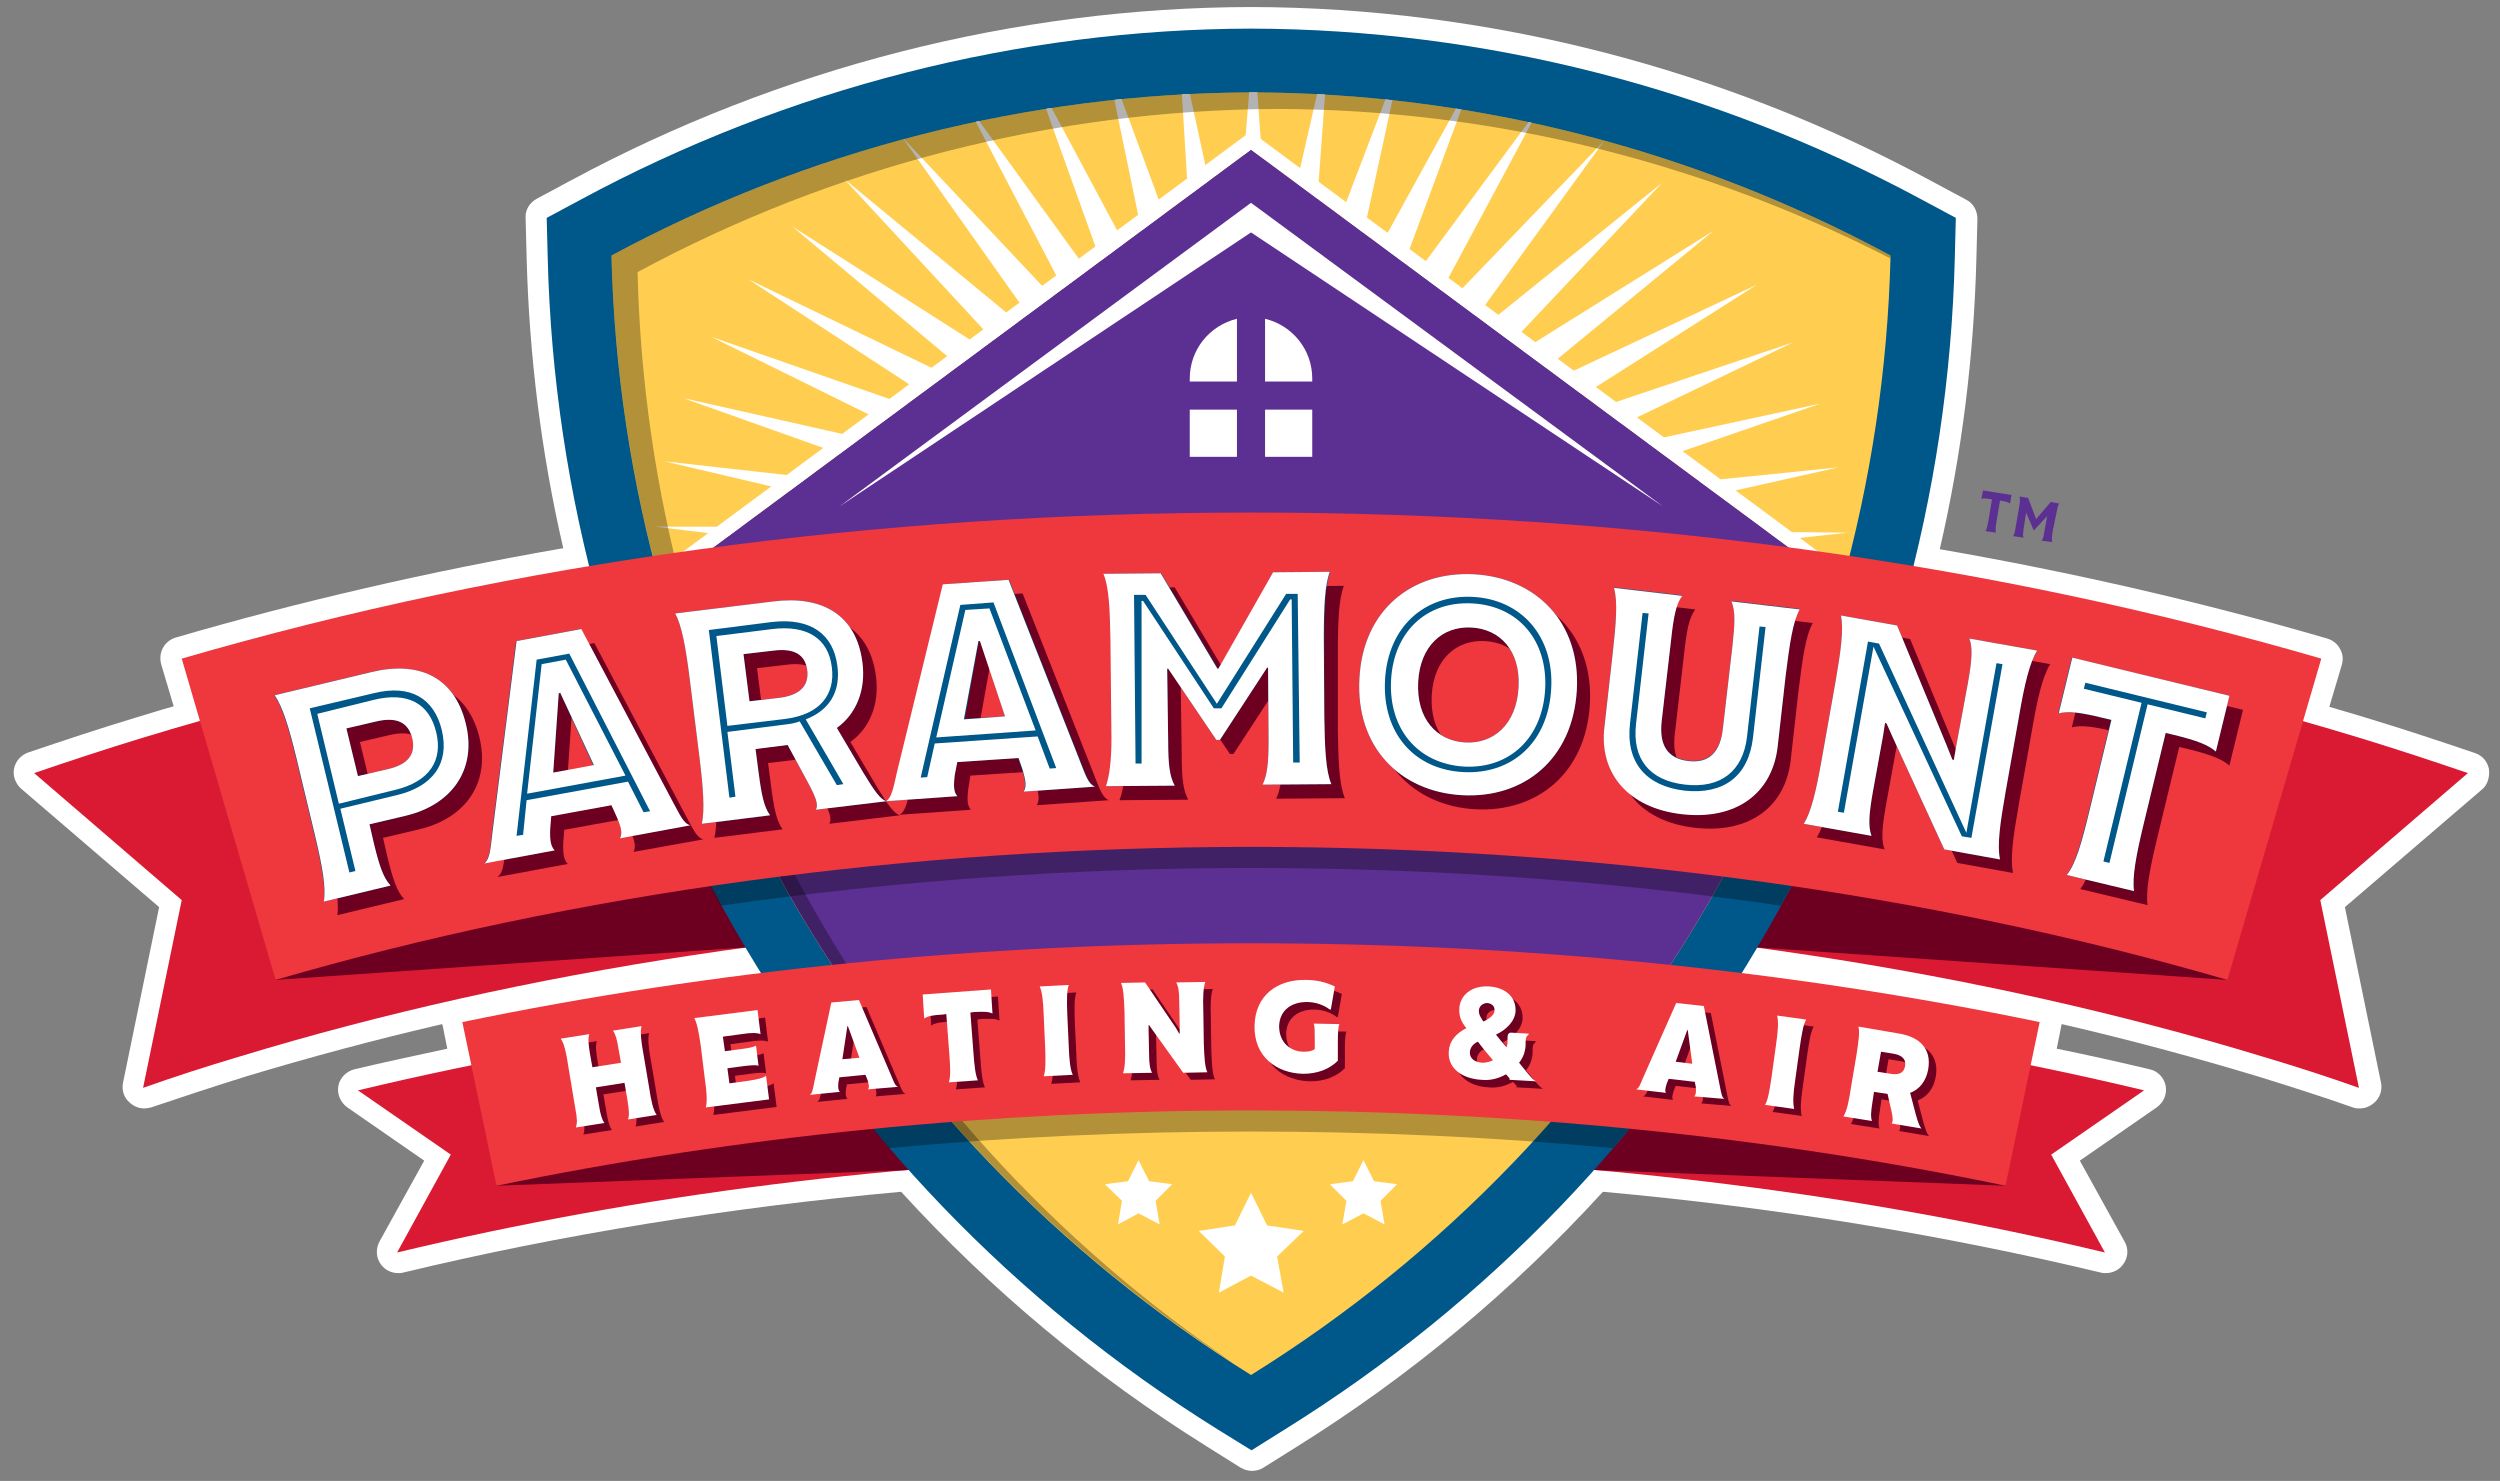 <?xml version="1.0" encoding="utf-8"?>
<!-- Generator: Adobe Illustrator 26.5.3, SVG Export Plug-In . SVG Version: 6.00 Build 0)  -->
<svg version="1.1" id="Layer_1" xmlns="http://www.w3.org/2000/svg" xmlns:xlink="http://www.w3.org/1999/xlink" x="0px" y="0px"
	 viewBox="0 0 498 295" style="enable-background:new 0 0 498 295;" xml:space="preserve">
<rect x="0" y="0" width="498" height="295" fill="#808080" stroke="none"/>
<style type="text/css">
	.st0{fill:#FFFFFF;}
	.st1{fill:#DA1A32;}
	.st2{fill:#6D0020;}
	.st3{fill:#005789;}
	.st4{clip-path:url(#SVGID_00000102534218302165479870000014688791000298771126_);fill:#FFCE51;}
	.st5{clip-path:url(#SVGID_00000168102959621145366340000005050669637198547088_);fill:#FFFFFF;}
	.st6{clip-path:url(#SVGID_00000031176703324992847670000004573243184941537981_);}
	.st7{fill:#5C2F92;}
	.st8{clip-path:url(#SVGID_00000011717616615544948160000005381849986614901682_);}
	.st9{clip-path:url(#SVGID_00000070806654964946593190000014439523385618224825_);}
	.st10{opacity:0.3;clip-path:url(#SVGID_00000138534390712044029850000009903720374120290464_);enable-background:new    ;}
	.st11{opacity:0.3;enable-background:new    ;}
	.st12{fill:#EF373E;}
</style>
<g>
	<path class="st0" d="M495.8,153.2c-0.3-1.5-1.3-2.7-2.8-3.2c-7.1-2.4-14.3-4.8-21.6-7c-2.4-0.7-4.9-1.5-7.4-2.2l2.5-8.4
		c0.3-1.1,0.2-2.2-0.4-3.2c-0.5-1-1.5-1.7-2.5-2c-24.7-7.2-50.7-13.2-77.2-17.8c4.4-19,6.8-38.4,7.3-58l0.2-7.8
		c0-1.6-0.8-3.1-2.2-3.8l-6.9-3.7C343.1,13.5,296.2,1.5,249.2,1.4c0,0,0,0,0,0c-47,0.1-93.8,12.1-135.4,34.5l-6.9,3.7
		c-1.4,0.8-2.3,2.2-2.2,3.8l0.2,7.8c0.5,19.5,2.9,39,7.3,58c-26.5,4.6-52.5,10.6-77.2,17.8c-2.3,0.7-3.5,3-2.9,5.3l2.5,8.4
		c-2.6,0.7-5,1.5-7.4,2.2c-7.3,2.2-14.5,4.6-21.6,7c-1.4,0.5-2.5,1.7-2.8,3.2c-0.3,1.5,0.3,3,1.4,4l27.5,23.6l-7.2,35
		c-0.3,1.5,0.2,3,1.4,4c0.8,0.7,1.8,1.1,2.8,1.1c0.5,0,0.9-0.1,1.4-0.2c6.2-2.1,12.6-4.2,19-6.2c12.6-3.8,25.6-7.3,39-10.4
		c0,0.1,0,0.2,0.1,0.4l0.9,4.5c-6.5,1.4-12.6,2.7-18.5,4.1c-1.6,0.4-2.9,1.7-3.2,3.3c-0.3,1.6,0.4,3.3,1.8,4.3l15.3,10.6l-8.9,16.1
		c-0.8,1.5-0.7,3.3,0.3,4.6c0.8,1.1,2.1,1.7,3.4,1.7c0.3,0,0.7,0,1-0.1c31.6-7.6,65-13,99.2-16.1c17.9,19.6,38.4,36.7,61,50.8
		l6.7,4.2c0.7,0.4,1.5,0.6,2.2,0.6s1.6-0.2,2.2-0.6l6.7-4.2c22.6-14.1,43.1-31.2,61-50.8c34.2,3.1,67.5,8.5,99.2,16.1
		c0.3,0.1,0.7,0.1,1,0.1c1.3,0,2.6-0.6,3.4-1.7c1-1.3,1.2-3.1,0.3-4.6l-8.9-16.1l15.3-10.6c1.4-1,2.1-2.6,1.8-4.3
		c-0.3-1.6-1.6-3-3.2-3.3c-5.9-1.4-12.1-2.8-18.5-4.1l0.9-4.5c0-0.1,0-0.2,0.1-0.4c13.4,3.1,26.4,6.6,39,10.4c6.4,2,12.8,4,19,6.2
		c0.5,0.2,0.9,0.2,1.4,0.2c1,0,2-0.4,2.8-1.1c1.2-1,1.7-2.6,1.4-4l-7.2-35l27.5-23.6C495.5,156.3,496,154.7,495.8,153.2z"/>
	<g>
		<path class="st1" d="M419.3,249.5L408.6,230l18.5-12.8c-50.6-12.1-104.6-18.9-160.4-20.1l-0.7,33.1
			C319.4,231.4,371,237.9,419.3,249.5z"/>
		<polygon class="st2" points="399.5,236.2 305.3,232.6 305.3,218 400.2,227.1 		"/>
	</g>
	<g>
		<path class="st1" d="M470.1,147c7.2,2.2,14.5,4.6,21.5,7l-29.4,25.3l7.7,37.4c-6.2-2.2-12.7-4.3-19.1-6.2
			c-56.8-17.3-121.3-27.1-187.3-28.4v-66.3C336,117.1,407.2,127.8,470.1,147z"/>
		<polygon class="st2" points="310.7,186 443.7,195.2 427.2,171.3 311.5,161.5 		"/>
	</g>
	<g>
		<path class="st1" d="M79.1,249.5L89.8,230l-18.5-12.8c50.6-12.1,104.6-18.9,160.4-20.1l0.7,33.1C179,231.4,127.4,237.9,79.1,249.5
			z"/>
		<polygon class="st2" points="98.9,236.2 193.1,232.6 193.1,218 98.2,227.1 		"/>
	</g>
	<g>
		<path class="st1" d="M28.3,147c-7.2,2.2-14.5,4.6-21.5,7l29.4,25.3l-7.7,37.4c6.2-2.2,12.7-4.3,19.1-6.2
			c56.8-17.3,121.3-27.1,187.3-28.4v-66.3C162.4,117.1,91.2,127.8,28.3,147z"/>
		<polygon class="st2" points="187.7,186 54.8,195.2 71.3,171.3 186.9,161.5 		"/>
	</g>
	<path class="st3" d="M242.5,284.7c-81.2-50.6-131.1-137.9-133.4-233.5l-0.2-7.8l6.9-3.7c41-22.1,87.1-33.9,133.4-34
		c46.4,0.1,92.5,11.9,133.5,34l6.9,3.7l-0.2,7.8c-2.3,95.7-52.2,183-133.4,233.5l-6.7,4.2L242.5,284.7z"/>
	<g>
		<g>
			<defs>
				<path id="SVGID_1_" d="M376.6,50.9c-2.2,91.1-50,174.9-127.4,223C171.9,225.7,124,142,121.8,50.9
					c39.1-21.1,82.9-32.3,127.4-32.5C293.7,18.5,337.5,29.8,376.6,50.9z"/>
			</defs>
			<clipPath id="SVGID_00000108281159252116165140000007676830848636604311_">
				<use xlink:href="#SVGID_1_"  style="overflow:visible;"/>
			</clipPath>
			<path style="clip-path:url(#SVGID_00000108281159252116165140000007676830848636604311_);fill:#FFCE51;" d="M376.6,50.9
				c-2.2,91.1-50,174.9-127.4,223C171.9,225.7,124,142,121.8,50.9c39.1-21.1,82.9-32.3,127.4-32.5C293.7,18.5,337.5,29.8,376.6,50.9
				z"/>
		</g>
		<g>
			<defs>
				<path id="SVGID_00000104668873990045516490000009117534978473613736_" d="M376.6,50.9c-2.2,91.1-50,174.9-127.4,223
					C171.9,225.7,124,142,121.8,50.9c39.1-21.1,82.9-32.3,127.4-32.5C293.7,18.5,337.5,29.8,376.6,50.9z"/>
			</defs>
			<clipPath id="SVGID_00000173128686554748874290000015577430890592519818_">
				<use xlink:href="#SVGID_00000104668873990045516490000009117534978473613736_"  style="overflow:visible;"/>
			</clipPath>
			<polygon style="clip-path:url(#SVGID_00000173128686554748874290000015577430890592519818_);fill:#FFFFFF;" points="249.7,7.7 
				245.6,58.1 234.8,8.5 237.9,58.9 220.1,10.8 230.4,60.6 205.9,14.8 223.2,63 192.3,20.3 216.4,66.3 179.7,27.3 210.1,70.2 
				168.1,35.6 204.4,74.8 157.8,45.1 199.5,80 149,55.6 195.3,85.8 141.7,67.1 192,91.9 136.1,79.3 189.5,98.3 132.4,91.9 
				188.1,105 130.4,104.9 187.5,111.8 130.4,118 188,118.5 132.2,131 189.4,125.2 135.8,143.8 191.8,131.7 141.3,156 195,137.8 
				148.4,167.5 199.2,143.6 157.2,178.1 204.1,148.9 167.3,187.7 209.7,153.5 178.8,196.1 215.9,157.5 191.4,203.2 222.7,160.9 
				204.9,208.9 229.9,163.4 219.1,213 237.4,165.1 233.8,215.5 245.1,166.1 248.7,216.4 252.8,166 263.6,215.7 260.5,165.2 
				278.3,213.3 268,163.6 292.5,209.3 275.2,161.1 306.1,203.8 282,157.9 318.7,196.9 288.3,153.9 330.3,188.5 294,149.3 
				340.6,179.1 298.9,144.1 349.4,168.5 303.1,138.4 356.7,157 306.4,132.3 362.3,144.9 308.9,125.8 366,132.2 310.4,119.2 
				368,119.2 310.9,112.4 368.1,106.1 310.4,105.6 366.2,93.1 309,98.9 362.6,80.4 306.6,92.5 357.2,68.2 303.4,86.3 350,56.7 
				299.3,80.5 341.3,46 294.4,75.3 331.1,36.4 288.7,70.6 319.6,28 282.5,66.6 307,20.9 275.7,63.3 293.5,15.3 268.5,60.8 
				279.3,11.1 261,59 264.7,8.6 253.3,58.2 			"/>
		</g>
		<g>
			<defs>
				<path id="SVGID_00000175305622014011176130000016648262248220062133_" d="M376.6,50.9c-2.2,91.1-50,174.9-127.4,223
					C171.9,225.7,124,142,121.8,50.9c39.1-21.1,82.9-32.3,127.4-32.5C293.7,18.5,337.5,29.8,376.6,50.9z"/>
			</defs>
			<clipPath id="SVGID_00000047749807513480419280000002058569818462735514_">
				<use xlink:href="#SVGID_00000175305622014011176130000016648262248220062133_"  style="overflow:visible;"/>
			</clipPath>
			<g style="clip-path:url(#SVGID_00000047749807513480419280000002058569818462735514_);">
				<polygon class="st7" points="85.9,208.9 85.9,150.6 249.2,29.8 412.5,150.6 412.5,208.9 				"/>
				<path class="st0" d="M249.2,29.8l163.3,120.8v58.3H85.9v-58.3L249.2,29.8 M249.2,26.2l-1.7,1.2L84.2,148.3l-1.1,0.9v1.4v58.3
					v2.8h2.8h326.6h2.8v-2.8v-58.3v-1.4l-1.2-0.9L250.9,27.5L249.2,26.2L249.2,26.2z"/>
			</g>
		</g>
		<g>
			<defs>
				<path id="SVGID_00000140005847061635434320000012262294426767992716_" d="M376.6,50.9c-2.2,91.1-50,174.9-127.4,223
					C171.9,225.7,124,142,121.8,50.9c39.1-21.1,82.9-32.3,127.4-32.5C293.7,18.5,337.5,29.8,376.6,50.9z"/>
			</defs>
			<clipPath id="SVGID_00000116201646831925331120000015618864812458700219_">
				<use xlink:href="#SVGID_00000140005847061635434320000012262294426767992716_"  style="overflow:visible;"/>
			</clipPath>
			<g style="clip-path:url(#SVGID_00000116201646831925331120000015618864812458700219_);">
				<polygon class="st0" points="331.3,100.9 249.2,40.4 167.2,100.9 249.2,46.3 				"/>
			</g>
		</g>
		<g>
			<defs>
				<path id="SVGID_00000169530874896429161920000018198627515396149423_" d="M376.6,50.9c-2.2,91.1-50,174.9-127.4,223
					C171.9,225.7,124,142,121.8,50.9c39.1-21.1,82.9-32.3,127.4-32.5C293.7,18.5,337.5,29.8,376.6,50.9z"/>
			</defs>
			<clipPath id="SVGID_00000091009354882653740940000011772859353151766967_">
				<use xlink:href="#SVGID_00000169530874896429161920000018198627515396149423_"  style="overflow:visible;"/>
			</clipPath>
			<g style="clip-path:url(#SVGID_00000091009354882653740940000011772859353151766967_);">
				<polygon class="st0" points="249.2,254.1 242.8,257.5 244,250.3 238.8,245.2 246,244.1 249.2,237.6 252.4,244.1 259.7,245.2 
					254.4,250.3 255.7,257.5 				"/>
				<polygon class="st0" points="271.6,241.7 267.4,243.9 268.2,239.2 264.9,235.9 269.5,235.3 271.6,231.1 273.7,235.3 
					278.3,235.9 275,239.2 275.8,243.9 				"/>
				<polygon class="st0" points="226.8,241.7 231,243.9 230.2,239.2 233.5,235.9 228.9,235.3 226.8,231.1 224.7,235.3 220.1,235.9 
					223.5,239.2 222.7,243.9 				"/>
			</g>
		</g>
		<g>
			<defs>
				<path id="SVGID_00000147195794272745232120000015163199139245571989_" d="M376.6,50.9c-2.2,91.1-50,174.9-127.4,223
					C171.9,225.7,124,142,121.8,50.9c39.1-21.1,82.9-32.3,127.4-32.5C293.7,18.5,337.5,29.8,376.6,50.9z"/>
			</defs>
			<clipPath id="SVGID_00000127750945177211698080000007473610996958979998_">
				<use xlink:href="#SVGID_00000147195794272745232120000015163199139245571989_"  style="overflow:visible;"/>
			</clipPath>
			
				<path style="opacity:0.3;clip-path:url(#SVGID_00000127750945177211698080000007473610996958979998_);enable-background:new    ;" d="
				M127,54.2c39.1-21.1,82.9-32.3,127.4-32.5c42.6,0.1,84.4,10.4,122.2,29.8c0-0.2,0-0.5,0-0.7c-39.1-21.1-82.9-32.3-127.4-32.5
				c-44.5,0.1-88.3,11.4-127.4,32.5c2.2,89.9,48.8,172.6,124.3,221C173.6,223,129.1,142,127,54.2z"/>
		</g>
	</g>
	<g>
		<path class="st0" d="M261.4,76v-0.6c0-5.8-4-10.6-9.4-11.9V76H261.4z"/>
		<rect x="237" y="81.6" class="st0" width="9.4" height="9.4"/>
		<rect x="252" y="81.6" class="st0" width="9.4" height="9.4"/>
		<path class="st0" d="M246.4,63.5c-5.4,1.3-9.4,6.1-9.4,11.9V76h9.4V63.5z"/>
	</g>
	<path class="st11" d="M354.7,180.4c11-20,19.5-41.4,25.4-63.7c-42.1-7-85.9-10.5-130.9-10.5c-45,0-88.7,3.5-130.9,10.5
		c5.9,22.3,14.4,43.6,25.3,63.7c34.3-4.9,69.8-7.5,105.5-7.5C284.9,172.9,320.4,175.4,354.7,180.4z"/>
	<path class="st11" d="M321.3,228.7c8.4-9.8,16.1-20.2,23.1-31c-31.1-3.7-63-5.6-95.2-5.6c-32.3,0-64.1,1.9-95.2,5.6
		c7,10.8,14.7,21.2,23.1,31c23.7-2.2,47.8-3.3,72.1-3.3S297.6,226.5,321.3,228.7z"/>
	<path class="st12" d="M443.7,195.2c-59.4-17.3-126.6-26.5-194.4-26.5s-135.1,9.2-194.4,26.5l-18.7-64
		c66.3-19.3,138-29.1,213.1-29.1c75.1,0,146.8,9.8,213.1,29.1L443.7,195.2z"/>
	<path class="st12" d="M399.5,236.2c-48-10-98.6-15-150.3-15s-102.3,5.1-150.3,15l-6.8-32.6c50.2-10.4,103.1-15.7,157.1-15.7
		s106.9,5.3,157.1,15.7L399.5,236.2z"/>
	<g>
		<g>
			<path class="st2" d="M95.5,146.9c2.2,9-2.7,16.1-12,18.3l-7.2,1.7l0.9,3.9c1.1,4.5,1.9,6.8,3.3,8.3l-13.3,3.2
				c0.4-2.8-0.4-7.1-1.9-13.4l-3.6-15c-1.5-6.2-2.8-10.5-4.4-12.7l19.2-4.6C85.9,134.4,93.2,137.5,95.5,146.9z M84.8,149.7
				c-0.8-3.2-3.2-4.2-7.1-3.3l-6,1.4l2.3,9.5l6-1.4C83.8,155.1,85.6,153.1,84.8,149.7z"/>
			<path class="st2" d="M126.2,169.7c0.5-1,0.3-2.1-0.7-4.4l-1-2.2l-12.1,2.2l-0.2,2.6c-0.1,2.4,0.2,3.5,0.9,4.2l-14,2.6
				c1.1-0.8,1.3-2.5,1.6-6.1l4.8-38.1l12.9-2.4l18,34c1.7,3.1,2.3,4.7,3.7,5.1L126.2,169.7z M120.9,155.2l-6.6-14.4l-0.3,0.1
				l-1.1,15.8L120.9,155.2z"/>
			<path class="st2" d="M142,153.4l-1.9-15.3c-0.8-6.4-1.6-10.7-2.9-13.1l19.6-2.4c9.6-1.2,16.5,2.6,17.7,12.2
				c0.7,5.4-1.2,10.2-5.1,13l5.2,8.8c2.3,3.8,3.5,5.5,4.7,5.8l-14.1,1.7c0.6-1,0-2.5-1.6-5.5l-4-7.4L153,152l0.6,4.6
				c0.6,4.6,1.1,7,2.3,8.6l-13.6,1.7C143,164.1,142.7,159.7,142,153.4z M157.9,141.8c4-0.5,6-2.3,5.6-5.5c-0.4-3.2-2.7-4.4-6.7-3.9
				l-6,0.7l1.2,9.4L157.9,141.8z"/>
			<path class="st2" d="M206.5,160.4c0.6-0.9,0.5-2-0.2-4.4l-0.8-2.3l-12.2,0.8l-0.4,2.5c-0.3,2.4-0.2,3.5,0.5,4.3l-14.2,1
				c1.2-0.7,1.5-2.4,2.3-5.9l9.1-37.3l13.1-0.9l14.1,35.8c1.3,3.3,1.8,4.9,3.1,5.4L206.5,160.4z M202.8,145.5l-4.9-15.1l-0.3,0
				l-2.8,15.6L202.8,145.5z"/>
			<path class="st2" d="M266.5,145.6c0.1,6.4,0.3,10.8,1.4,13.4l-13.7,0.1c0.9-1.8,1.2-4.2,1.2-8.8l-0.1-14.5h-0.2l-9.4,14.4l-0.7,0
				l-9.6-14.2h-0.2l0.2,14.5c0,4.6,0.3,7,1.3,8.8l-13.7,0.1c0.8-2,1.2-5.1,1.2-9.5l-0.2-19.4c-0.1-6.4-0.3-10.8-1.4-13.4l11.4-0.1
				l11.3,19h0.2l10.9-19.2l11.3-0.1c-1,2.6-1.2,7-1.2,13.4L266.5,145.6z"/>
			<path class="st2" d="M273.4,137.9c0.7-13.6,10.5-21.4,22.9-20.7c12.3,0.7,21.2,9.6,20.4,23.1c-0.8,13.7-10.5,21.6-22.9,20.9
				C281.6,160.5,272.7,151.6,273.4,137.9z M305.2,139.6c0.4-7.3-3.7-11.6-9.4-11.9c-5.7-0.3-10.2,3.6-10.6,10.8
				c-0.4,7.4,3.7,11.8,9.4,12.1C300.2,150.9,304.8,147.1,305.2,139.6z"/>
			<path class="st2" d="M358.3,137.3l-1.6,14.2c-1.1,9.3-8.3,14.6-19,13.4c-10.7-1.2-16.5-8-15.5-17.4l1.6-14.2
				c0.7-6.3,1.1-10.7,0.3-13.5l13.6,1.6c-1.2,1.6-1.7,4-2.2,8.6l-1.9,16.4c-0.5,4.7,1.1,7.4,5.3,7.9c4.2,0.5,6.4-1.8,6.9-6.5
				l1.9-16.4c0.5-4.6,0.6-7-0.2-8.9l13.6,1.6C359.7,126.6,359.1,131,358.3,137.3z"/>
			<path class="st2" d="M365.5,153.9l2.7-15.2c1.1-6.3,1.7-10.7,1.1-13.4l11.2,2l9.8,23.7l1.2,3l0.3,0.1l0.5-2.9l2.3-12.4
				c0.8-4.5,1-7,0.3-8.9l13.5,2.4c-1.5,2.4-2.5,6.6-3.6,13l-2.7,15.2c-1.1,6.3-1.7,10.6-1.1,13.4l-11.1-2l-10.3-22.4l-1.2-2.7
				l-0.3-0.1l-0.4,2.6l-2,11c-0.8,4.5-1,7-0.3,8.9l-13.5-2.4C363.4,164.5,364.4,160.2,365.5,153.9z"/>
			<path class="st2" d="M446.8,141.4l-2.7,11.1c-1.5-1.3-3.8-2.2-8.3-3.3l-1.7-0.4l-4.4,18.2c-1.5,6.2-2.3,10.6-1.9,13.3l-13.4-3.2
				c1.7-2.3,2.9-6.5,4.4-12.7l4.4-18.2l-1.7-0.4c-4.5-1.1-6.9-1.4-8.8-0.9l2.7-11.1L446.8,141.4z"/>
		</g>
		<g>
			<path class="st3" d="M92.8,144.2c2.2,9-2.7,16.1-12,18.3l-7.2,1.7l0.9,3.9c1.1,4.5,1.9,6.8,3.3,8.3l-13.3,3.2
				c0.4-2.8-0.4-7.1-1.9-13.4l-3.6-15c-1.5-6.2-2.8-10.5-4.4-12.7l19.2-4.6C83.3,131.6,90.5,134.7,92.8,144.2z M82.1,147
				c-0.8-3.2-3.2-4.2-7.1-3.3l-6,1.4l2.3,9.5l6-1.4C81.2,152.3,82.9,150.3,82.1,147z"/>
			<path class="st3" d="M123.5,166.9c0.5-1,0.3-2.1-0.7-4.4l-1-2.2l-12.1,2.2l-0.2,2.6c-0.1,2.4,0.2,3.5,0.9,4.2l-14,2.6
				c1.1-0.8,1.3-2.5,1.6-6.1l4.8-38.1l12.9-2.4l18,34c1.7,3.1,2.3,4.7,3.7,5.1L123.5,166.9z M118.2,152.5l-6.6-14.4l-0.3,0.1
				l-1.1,15.8L118.2,152.5z"/>
			<path class="st3" d="M139.3,150.6l-1.9-15.3c-0.8-6.4-1.6-10.7-2.9-13.1l19.6-2.4c9.6-1.2,16.5,2.6,17.7,12.2
				c0.7,5.4-1.2,10.2-5.1,13l5.2,8.8c2.3,3.8,3.5,5.5,4.7,5.8l-14.1,1.7c0.6-1,0-2.5-1.6-5.5l-4-7.4l-6.4,0.8l0.6,4.6
				c0.6,4.6,1.1,7,2.3,8.6l-13.6,1.7C140.4,161.4,140.1,157,139.3,150.6z M155.2,139c4-0.5,6-2.3,5.6-5.5c-0.4-3.2-2.7-4.4-6.7-3.9
				l-6,0.7l1.2,9.4L155.2,139z"/>
			<path class="st3" d="M203.8,157.7c0.6-0.9,0.5-2-0.2-4.4l-0.8-2.3l-12.2,0.8l-0.4,2.5c-0.3,2.4-0.2,3.5,0.5,4.3l-14.2,1
				c1.2-0.7,1.5-2.4,2.3-5.9l9.1-37.3l13.1-0.9l14.1,35.8c1.3,3.3,1.8,4.9,3.1,5.4L203.8,157.7z M200.2,142.7l-4.9-15.1l-0.3,0
				l-2.8,15.6L200.2,142.7z"/>
			<path class="st3" d="M263.8,142.8c0.1,6.4,0.3,10.8,1.4,13.4l-13.7,0.1c0.9-1.8,1.2-4.2,1.2-8.8l-0.1-14.5h-0.2l-9.4,14.4l-0.7,0
				l-9.6-14.2h-0.2l0.2,14.5c0,4.6,0.3,7,1.3,8.8l-13.7,0.1c0.8-2,1.2-5.1,1.2-9.5l-0.2-19.4c-0.1-6.4-0.3-10.8-1.4-13.4l11.4-0.1
				l11.3,19h0.2l10.9-19.2l11.3-0.1c-1,2.6-1.2,7-1.2,13.4L263.8,142.8z"/>
			<path class="st3" d="M270.8,135.1c0.7-13.6,10.5-21.4,22.9-20.7c12.3,0.7,21.2,9.6,20.4,23.1c-0.8,13.7-10.5,21.6-22.9,20.9
				C278.9,157.7,270,148.8,270.8,135.1z M302.5,136.9c0.4-7.3-3.7-11.6-9.4-11.9c-5.7-0.3-10.2,3.6-10.6,10.8
				c-0.4,7.4,3.7,11.8,9.4,12.1C297.5,148.2,302.1,144.3,302.5,136.9z"/>
			<path class="st3" d="M355.7,134.5l-1.6,14.2c-1.1,9.3-8.3,14.6-19,13.4s-16.5-8-15.5-17.4l1.6-14.2c0.7-6.3,1.1-10.7,0.3-13.5
				l13.6,1.6c-1.2,1.6-1.7,4-2.2,8.6l-1.9,16.4c-0.5,4.7,1.1,7.4,5.3,7.9c4.2,0.5,6.4-1.8,6.9-6.5l1.9-16.4c0.5-4.6,0.6-7-0.2-8.9
				l13.6,1.6C357.1,123.8,356.4,128.2,355.7,134.5z"/>
			<path class="st3" d="M362.9,151.2l2.7-15.2c1.1-6.3,1.7-10.7,1.1-13.4l11.2,2l9.8,23.7l1.2,3l0.3,0.1l0.5-2.9l2.3-12.4
				c0.8-4.5,1-7,0.3-8.9l13.5,2.4c-1.5,2.4-2.5,6.6-3.6,13l-2.7,15.2c-1.1,6.3-1.7,10.6-1.1,13.4l-11.1-2L377,146.8l-1.2-2.7
				l-0.3-0.1l-0.4,2.6l-2,11c-0.8,4.5-1,7-0.3,8.9l-13.5-2.4C360.8,161.8,361.8,157.4,362.9,151.2z"/>
			<path class="st3" d="M444.1,138.6l-2.7,11.1c-1.5-1.3-3.8-2.2-8.3-3.3l-1.7-0.4l-4.4,18.2c-1.5,6.2-2.3,10.6-1.9,13.3l-13.4-3.2
				c1.7-2.3,2.9-6.5,4.4-12.7l4.4-18.2l-1.7-0.4c-4.5-1.1-6.9-1.4-8.8-0.9l2.7-11.1L444.1,138.6z"/>
		</g>
		<g>
			<path class="st0" d="M62.7,166.2l-3.6-15c-1.5-6.2-2.8-10.5-4.4-12.7l19.2-4.6c9.4-2.3,16.6,0.8,18.9,10.3
				c2.2,9-2.7,16.1-12,18.3l-7.2,1.7l0.9,3.9c1.1,4.5,1.9,6.8,3.3,8.3l-13.3,3.2C65,176.8,64.2,172.5,62.7,166.2z M67.8,161.1
				l11.2-2.7c7.2-1.7,10.6-6.3,9-13c-1.5-6.1-6-9.2-13.6-7.3l-12.7,3l7.9,32.7l1.2-0.3L67.8,161.1z M74.5,139.4
				c6.6-1.6,11,0.6,12.4,6.5c1.3,5.4-1.1,9.8-8.4,11.5l-11,2.7l-4.3-17.9L74.5,139.4z M82.1,147c-0.8-3.2-3.2-4.2-7.1-3.3l-6,1.4
				l2.3,9.5l6-1.4C81.2,152.3,82.9,150.3,82.1,147z"/>
			<path class="st0" d="M98.1,165.8l4.8-38.1l12.9-2.4l18,34c1.7,3.1,2.3,4.7,3.7,5.1l-14,2.6c0.5-1,0.3-2.1-0.7-4.4l-1-2.2l-12,2.2
				l-0.2,2.6c-0.1,2.4,0.2,3.5,0.9,4.2l-14,2.6C97.6,171,97.7,169.3,98.1,165.8z M104.9,159.4l20.2-3.7l3.1,6.1l1.3-0.2l-16.1-31.4
				l-6.5,1.2l-4,35.1l1.3-0.2L104.9,159.4z M112.7,131.4l11.9,23.1l-19.6,3.6l2.9-25.8L112.7,131.4z M111.6,138l-0.3,0.1l-1.1,15.8
				l8.1-1.5L111.6,138z"/>
			<path class="st0" d="M139.3,150.6l-1.9-15.3c-0.8-6.4-1.6-10.7-2.9-13.1l19.6-2.4c9.6-1.2,16.5,2.6,17.7,12.2
				c0.7,5.4-1.2,10.2-5.1,13l5.2,8.8c2.3,3.8,3.5,5.5,4.7,5.8l-14.1,1.7c0.6-1,0-2.5-1.6-5.5l-4-7.4l-6.4,0.8l0.6,4.6
				c0.6,4.6,1.1,7,2.3,8.6l-13.6,1.7C140.4,161.4,140.1,157,139.3,150.6z M144.9,145.8l11.7-1.5c1-0.1,1.9-0.3,2.7-0.6l7.4,12.7
				l1.3-0.2l-7.5-12.9c4.7-1.8,7-5.5,6.3-10.7c-0.8-6.1-5.1-9.6-13-8.7l-12.6,1.6l4.1,33.4l1.2-0.2L144.9,145.8z M153.9,125.3
				c6.8-0.8,11.1,1.8,11.8,7.6c0.7,5.4-2.3,9.4-9.2,10.3l-11.6,1.4l-2.2-17.9L153.9,125.3z M160.8,133.5c-0.4-3.2-2.7-4.4-6.7-3.9
				l-6,0.7l1.2,9.4l6-0.7C159.2,138.5,161.2,136.7,160.8,133.5z"/>
			<path class="st0" d="M178.7,153.7l9.1-37.3l13.1-0.9l14.1,35.8c1.3,3.3,1.8,4.9,3.1,5.4l-14.2,1c0.6-0.9,0.5-2-0.2-4.4l-0.8-2.3
				l-12.2,0.8l-0.5,2.5c-0.3,2.4-0.2,3.5,0.5,4.3l-14.2,1C177.6,158.9,177.9,157.2,178.7,153.7z M186.2,148.1l20.5-1.4l2.4,6.4
				l1.3-0.1l-12.5-33l-6.6,0.5l-7.9,34.4l1.3-0.1L186.2,148.1z M197.1,121.2l9.2,24.3l-19.8,1.4l5.8-25.4L197.1,121.2z M195.2,127.7
				l-0.3,0l-2.9,15.6l8.2-0.6L195.2,127.7z"/>
			<path class="st0" d="M221.4,147.1l-0.2-19.4c-0.1-6.4-0.3-10.8-1.4-13.4l11.4-0.1l11.3,19h0.2l10.9-19.2l11.3-0.1
				c-1,2.6-1.2,7-1.2,13.4l0.1,15.5c0.1,6.4,0.3,10.8,1.4,13.4l-13.7,0.1c0.9-1.8,1.2-4.2,1.2-8.8l-0.1-14.5h-0.2l-9.4,14.4l-0.7,0
				l-9.6-14.2h-0.2l0.2,14.5c0,4.6,0.3,7,1.3,8.8l-13.7,0.1C221,154.6,221.4,151.5,221.4,147.1z M227.4,119.7h0.3l14.1,21.4l1.5,0
				l13.7-21.7h0.3l0.3,32.5l1.3,0l-0.4-33.6l-2.3,0l-13.8,21.9l-14.2-21.7l-2.3,0l0.3,33.6l1.2,0L227.4,119.7z"/>
			<path class="st0" d="M270.8,135.1c0.7-13.6,10.5-21.4,22.9-20.7c12.3,0.7,21.2,9.6,20.4,23.1c-0.8,13.7-10.5,21.6-22.9,20.9
				C278.9,157.7,270,148.8,270.8,135.1z M309,137.2c0.6-10.5-6-17.8-15.6-18.3c-9.7-0.5-16.9,6-17.5,16.5
				c-0.6,10.6,5.8,17.9,15.6,18.4C301.2,154.3,308.4,147.9,309,137.2z M277.1,135.5c0.5-9.6,7-15.8,16.2-15.3
				c9.2,0.5,15,7.4,14.5,17c-0.5,9.7-7,16-16.2,15.5C282.3,152.1,276.6,145.1,277.1,135.5z M302.5,136.9c0.4-7.3-3.7-11.6-9.4-11.9
				c-5.7-0.3-10.2,3.6-10.6,10.8c-0.4,7.4,3.7,11.8,9.4,12.1C297.5,148.2,302.1,144.3,302.5,136.9z"/>
			<path class="st0" d="M319.6,144.8l1.6-14.2c0.7-6.3,1.1-10.7,0.3-13.5l13.6,1.6c-1.2,1.6-1.7,4-2.2,8.6l-1.9,16.4
				c-0.5,4.7,1.1,7.4,5.3,7.9c4.2,0.5,6.4-1.8,6.9-6.5l1.9-16.4c0.5-4.6,0.6-7-0.2-8.9l13.6,1.6c-1.4,2.5-2,6.9-2.8,13.2l-1.6,14.2
				c-1.1,9.3-8.3,14.6-19,13.4S318.5,154.1,319.6,144.8z M349.2,146.9l2.5-22l-1.2-0.1l-2.5,22c-0.8,6.8-5.2,10.3-12.3,9.5
				c-7.2-0.8-10.6-5.2-9.8-12.1l2.5-22l-1.2-0.1l-2.5,22c-0.9,7.8,3.2,12.5,10.9,13.4C343.3,158.3,348.3,154.7,349.2,146.9z"/>
			<path class="st0" d="M362.9,151.2l2.7-15.2c1.1-6.3,1.7-10.7,1.1-13.4l11.2,2l9.8,23.7l1.2,3l0.3,0.1l0.5-2.9l2.3-12.4
				c0.8-4.5,1-7,0.3-8.9l13.5,2.4c-1.5,2.4-2.5,6.6-3.6,13l-2.7,15.2c-1.1,6.3-1.7,10.6-1.1,13.4l-11.1-2L377,146.8l-1.2-2.7
				l-0.3-0.1l-0.4,2.6l-2,11c-0.8,4.5-1,7-0.3,8.9l-13.5-2.4C360.8,161.8,361.8,157.4,362.9,151.2z M398.9,132.3l-1.2-0.2l-6,33.8
				l-17.4-37.7l-2.2-0.4l-6,33.9l1.2,0.2l5.9-33.1l17.6,37.8l1.9,0.3L398.9,132.3z"/>
			<path class="st0" d="M416.2,161.6l4.4-18.2l-1.7-0.4c-4.5-1.1-6.9-1.4-8.8-0.9l2.7-11.1l31.3,7.6l-2.7,11.1
				c-1.5-1.3-3.8-2.2-8.3-3.3l-1.7-0.4l-4.4,18.2c-1.5,6.2-2.3,10.6-1.9,13.3l-13.4-3.2C413.5,172.1,414.7,167.8,416.2,161.6z
				 M427.8,140.3l11.5,2.8l0.3-1.2l-24.2-5.9l-0.3,1.2l11.5,2.8l-7.6,31.6l1.2,0.3L427.8,140.3z"/>
		</g>
	</g>
	<g>
		<path class="st7" d="M400.7,98.6l-0.3,1.7c-0.3-0.2-0.7-0.4-1.6-0.5l-0.4-0.1l-0.7,4.2c-0.2,1.1-0.2,1.8-0.1,2.2l-2.1-0.3
			c0.3-0.4,0.4-1.1,0.6-2.1l0.7-4.2l-0.4-0.1c-0.9-0.1-1.3-0.2-1.7,0l0.3-1.7L400.7,98.6z"/>
		<path class="st7" d="M408.9,105.8c-0.2,1.1-0.2,1.8-0.1,2.2l-2.1-0.3c0.2-0.3,0.4-0.7,0.5-1.6l0.6-3.3h0l-2.6,2.8l-0.1,0l-1.5-3.5
			h0l-0.5,3.3c-0.1,0.9-0.2,1.3,0,1.7l-2.1-0.3c0.2-0.3,0.4-0.8,0.5-1.7l0.7-4c0.2-1.1,0.2-1.7,0.1-2.2l1.7,0.3l1.6,4.2l0,0l2.9-3.4
			l1.7,0.3c-0.3,0.4-0.4,1.1-0.6,2.1L408.9,105.8z"/>
	</g>
	<g>
		<path class="st2" d="M130.8,218c0.4,2.7,0.8,4.5,1.5,5.5l-5.7,0.9c0.3-0.8,0.2-1.8-0.1-3.8l-0.6-3.5l-5.7,0.9l0.6,3.5
			c0.3,1.9,0.6,2.9,1.1,3.6l-5.7,0.9c0.3-0.8,0.3-1.8-0.1-3.8l-1.4-8.4c-0.4-2.7-0.8-4.5-1.5-5.5l5.7-0.9c-0.3,0.8-0.2,1.8,0.1,3.8
			l0.5,2.8l5.7-0.9l-0.5-2.8c-0.3-1.9-0.6-2.9-1.1-3.6l5.7-0.9c-0.3,1.2-0.1,3,0.4,5.7L130.8,218z"/>
		<path class="st2" d="M153,207.5c-0.8-0.3-1.8-0.3-3.8,0l-3.7,0.5l0.4,2.9l3-0.4c1.6-0.2,2.7-0.4,3.2-0.7l0.5,4
			c-0.5-0.2-1.6-0.1-3.2,0.1l-3,0.4l0.4,3l3.7-0.5c1.9-0.3,2.9-0.5,3.6-1l0.6,4.7l-12.6,1.6c0.3-1.2,0.2-3-0.2-5.7l-0.8-6.5
			c-0.4-2.7-0.7-4.5-1.3-5.6l12.6-1.6L153,207.5z"/>
		<path class="st2" d="M174.4,218.4c0.3-0.4,0.2-0.9-0.1-1.9l-0.4-1l-5.2,0.5l-0.2,1.1c-0.1,1,0,1.5,0.3,1.8l-6,0.6
			c0.5-0.3,0.6-1,0.9-2.5l3.4-15.9l5.5-0.5l6.4,15c0.6,1.4,0.8,2.1,1.4,2.3L174.4,218.4z M172.7,212.1l-2.3-6.3l-0.1,0l-1,6.6
			L172.7,212.1z"/>
		<path class="st2" d="M198.8,198.5l0.3,4.8c-0.8-0.4-1.8-0.4-3.7-0.3l-0.7,0.1l0.6,7.9c0.2,2.7,0.4,4.6,0.9,5.6l-5.8,0.4
			c0.4-1.1,0.3-3,0.1-5.7l-0.6-7.9l-0.7,0.1c-2,0.1-3,0.3-3.7,0.8l-0.3-4.8L198.8,198.5z"/>
		<path class="st2" d="M214.4,210c0.1,2.7,0.3,4.6,0.8,5.6l-5.8,0.3c0.4-1.1,0.4-3,0.3-5.7l-0.3-6.6c-0.1-2.7-0.3-4.6-0.8-5.6
			l5.8-0.3c-0.4,1.1-0.4,3-0.3,5.7L214.4,210z"/>
		<path class="st2" d="M225.6,209.5l-0.1-6.6c-0.1-2.7-0.2-4.6-0.7-5.7l4.8-0.1l6.1,9l0.7,1.2h0.1l0-1.2l-0.1-5.3c0-2-0.2-3-0.6-3.7
			l5.8-0.1c-0.4,1.1-0.5,3-0.4,5.7l0.1,6.6c0.1,2.7,0.2,4.6,0.7,5.7l-4.8,0.1l-6.1-8.5l-0.7-1h-0.1l0,1.1l0.1,4.7c0,2,0.2,3,0.6,3.7
			l-5.8,0.1C225.6,214.1,225.7,212.2,225.6,209.5z"/>
		<path class="st2" d="M268.2,205.5c-0.2,0.5-0.3,1.6-0.3,3.3l0,4c-1.7,1.7-4.1,2.6-6.9,2.6c-5.3-0.1-9.8-3.4-9.7-9.5
			c0.1-6.1,4.5-9.3,10.2-9.2c2.3,0,4.1,0.5,5.8,1.3l-0.8,4.6h-0.2c-1.2-0.9-2.8-1.5-4.6-1.5c-3,0-5.4,1.6-5.5,4.8
			c0,3.4,2.4,5.1,4.9,5.1c0.9,0,1.6-0.1,2.2-0.5l0-1.8c0-1.7,0-2.8-0.2-3.3L268.2,205.5z"/>
		<path class="st2" d="M290,210.9c0.1-2,1.4-3.5,3.5-4.6c-1.1-1.3-1.5-2.5-1.4-4c0.2-2.7,2.6-4.5,5.9-4.3c3.3,0.2,5.4,2.1,5.3,4.9
			c-0.1,2-1.8,3.7-3.9,4.7c0.6,0.8,1.2,1.5,2.1,2.5c0.1-0.3,0.2-0.5,0.2-0.9c0-0.3,0-0.7,0-1c0-0.5,0.1-0.9,0.6-1l3.6,0.2l0,0.2
			c-0.5,0.3-0.6,0.8-0.6,1.6c0,0.1,0,0.4,0,0.6c-0.1,1.3-0.5,2.4-1.3,3.4c0.6,0.7,1.1,1.4,1.8,2.2c0.6,0.7,1.1,1.3,1.6,1.5l-5.3-0.3
			c0.1-0.3-0.1-0.4-0.7-1.1c-1.4,0.8-3.1,1.3-4.9,1.1C292.7,216.4,289.8,214.3,290,210.9z M298.8,212.6c-1.1-1.3-2.2-2.6-3-3.7
			c-0.9,0.4-1.5,1.1-1.6,2c-0.1,1.3,0.9,2.1,2.5,2.2C297.5,213.1,298.2,212.9,298.8,212.6z M299.2,202.7c0.1-0.9-0.6-1.4-1.4-1.5
			c-0.8,0-1.6,0.5-1.7,1.4c-0.1,0.9,0.5,1.7,0.9,2.3C298.4,204.2,299.1,203.6,299.2,202.7z"/>
		<path class="st2" d="M338.9,219.8c0.3-0.3,0.4-0.8,0.3-1.9l-0.2-1l-5.2-0.6l-0.4,1c-0.3,1-0.4,1.5-0.1,1.8l-6-0.7
			c0.6-0.2,0.8-0.9,1.4-2.3l6.6-14.9l5.5,0.6l3.2,16c0.3,1.5,0.4,2.2,0.9,2.5L338.9,219.8z M338.5,213.3l-0.9-6.7l-0.1,0l-2.3,6.3
			L338.5,213.3z"/>
		<path class="st2" d="M359.1,216.6c-0.4,2.7-0.5,4.5-0.2,5.7l-5.8-0.8c0.6-1,0.9-2.9,1.3-5.6l0.9-6.5c0.4-2.7,0.5-4.5,0.2-5.7
			l5.8,0.8c-0.6,1-0.9,2.9-1.3,5.6L359.1,216.6z"/>
		<path class="st2" d="M370.2,218.2l1.1-6.5c0.4-2.7,0.7-4.5,0.4-5.7l8.2,1.4c4,0.7,6.4,3,5.7,7.1c-0.4,2.3-1.7,4-3.6,4.7l1.1,4.2
			c0.5,1.8,0.8,2.6,1.2,2.9l-6-1c0.3-0.4,0.3-1,0-2.4l-0.8-3.5l-2.7-0.4l-0.3,2c-0.3,1.9-0.4,3-0.1,3.8l-5.7-0.9
			C369.4,222.7,369.8,220.9,370.2,218.2z M378.1,215.4c1.7,0.3,2.7-0.2,2.9-1.6c0.2-1.3-0.6-2.1-2.3-2.4l-2.5-0.4l-0.7,4
			L378.1,215.4z"/>
	</g>
	<g>
		<path class="st0" d="M129.3,216.6c0.4,2.7,0.8,4.5,1.5,5.5l-5.7,0.9c0.3-0.8,0.2-1.8-0.1-3.8l-0.6-3.5l-5.7,0.9l0.6,3.5
			c0.3,1.9,0.6,2.9,1.1,3.6l-5.7,0.9c0.3-0.8,0.3-1.8-0.1-3.8l-1.4-8.4c-0.4-2.7-0.8-4.5-1.5-5.5l5.7-0.9c-0.3,0.8-0.2,1.8,0.1,3.8
			l0.5,2.8l5.7-0.9l-0.5-2.8c-0.3-1.9-0.6-2.9-1.1-3.6l5.7-0.9c-0.3,1.2-0.1,3,0.4,5.7L129.3,216.6z"/>
		<path class="st0" d="M151.5,206c-0.8-0.3-1.8-0.3-3.8,0l-3.7,0.5l0.4,2.9l3-0.4c1.6-0.2,2.7-0.4,3.2-0.7l0.5,4
			c-0.5-0.2-1.6-0.1-3.2,0.1l-3,0.4l0.4,3l3.7-0.5c1.9-0.3,2.9-0.5,3.6-1l0.6,4.7l-12.6,1.6c0.3-1.2,0.2-3-0.2-5.7l-0.8-6.5
			c-0.4-2.7-0.7-4.5-1.3-5.6l12.6-1.6L151.5,206z"/>
		<path class="st0" d="M172.9,217c0.3-0.4,0.2-0.9-0.1-1.9l-0.4-1l-5.2,0.5l-0.2,1.1c-0.1,1,0,1.5,0.3,1.8l-6,0.6
			c0.5-0.3,0.6-1,0.9-2.5l3.4-15.9l5.5-0.5l6.4,15c0.6,1.4,0.8,2.1,1.4,2.3L172.9,217z M171.2,210.7l-2.3-6.3l-0.1,0l-1,6.6
			L171.2,210.7z"/>
		<path class="st0" d="M197.4,197.1l0.3,4.8c-0.8-0.4-1.8-0.4-3.7-0.3l-0.7,0.1l0.6,7.9c0.2,2.7,0.4,4.6,0.9,5.6l-5.8,0.4
			c0.4-1.1,0.3-3,0.1-5.7l-0.6-7.9l-0.7,0.1c-2,0.1-3,0.3-3.7,0.8l-0.3-4.8L197.4,197.1z"/>
		<path class="st0" d="M212.9,208.5c0.1,2.7,0.3,4.6,0.8,5.6l-5.8,0.3c0.4-1.1,0.4-3,0.3-5.7l-0.3-6.6c-0.1-2.7-0.3-4.6-0.8-5.6
			l5.8-0.3c-0.4,1.1-0.4,3-0.3,5.7L212.9,208.5z"/>
		<path class="st0" d="M224.1,208.1l-0.1-6.6c-0.1-2.7-0.2-4.6-0.7-5.7l4.8-0.1l6.1,9l0.7,1.2h0.1l0-1.2l-0.1-5.3c0-2-0.2-3-0.6-3.7
			l5.8-0.1c-0.4,1.1-0.5,3-0.4,5.7l0.1,6.6c0.1,2.7,0.2,4.6,0.7,5.7l-4.8,0.1l-6.1-8.5l-0.7-1h-0.1l0,1.1l0.1,4.7c0,2,0.2,3,0.6,3.7
			l-5.8,0.1C224.1,212.7,224.2,210.8,224.1,208.1z"/>
		<path class="st0" d="M266.8,204c-0.2,0.5-0.3,1.6-0.3,3.3l0,4c-1.7,1.7-4.1,2.6-6.9,2.6c-5.3-0.1-9.8-3.4-9.7-9.5
			c0.1-6.1,4.5-9.3,10.2-9.2c2.3,0,4.1,0.5,5.8,1.3l-0.8,4.6h-0.2c-1.2-0.9-2.8-1.5-4.6-1.5c-3,0-5.4,1.6-5.5,4.8
			c0,3.4,2.4,5.1,4.9,5.1c0.9,0,1.6-0.1,2.2-0.5l0-1.8c0-1.7,0-2.8-0.2-3.3L266.8,204z"/>
		<path class="st0" d="M288.6,209.4c0.1-2,1.4-3.5,3.5-4.6c-1.1-1.3-1.5-2.5-1.4-4c0.2-2.7,2.6-4.5,5.9-4.3c3.3,0.2,5.4,2.1,5.3,4.9
			c-0.1,2-1.8,3.7-3.9,4.7c0.6,0.8,1.2,1.5,2.1,2.5c0.1-0.3,0.2-0.5,0.2-0.9c0-0.3,0-0.7,0-1c0-0.5,0.1-0.9,0.6-1l3.6,0.2l0,0.2
			c-0.5,0.3-0.6,0.8-0.6,1.6c0,0.1,0,0.4,0,0.6c-0.1,1.3-0.5,2.4-1.3,3.4c0.6,0.7,1.1,1.4,1.8,2.2c0.6,0.7,1.1,1.3,1.6,1.5l-5.3-0.3
			c0.1-0.3-0.1-0.4-0.7-1.1c-1.4,0.8-3.1,1.3-4.9,1.1C291.3,214.9,288.3,212.8,288.6,209.4z M297.4,211.2c-1.1-1.3-2.2-2.6-3-3.7
			c-0.9,0.4-1.5,1.1-1.6,2c-0.1,1.3,0.9,2.1,2.5,2.2C296,211.7,296.8,211.5,297.4,211.2z M297.7,201.3c0.1-0.9-0.6-1.4-1.4-1.5
			c-0.8,0-1.6,0.5-1.7,1.4c-0.1,0.9,0.5,1.7,0.9,2.3C296.9,202.8,297.7,202.1,297.7,201.3z"/>
		<path class="st0" d="M337.5,218.4c0.3-0.3,0.4-0.8,0.3-1.9l-0.2-1l-5.2-0.6l-0.4,1c-0.3,1-0.4,1.5-0.1,1.8l-6-0.7
			c0.6-0.2,0.8-0.9,1.4-2.3l6.6-14.9l5.5,0.6l3.2,16c0.3,1.5,0.4,2.2,0.9,2.5L337.5,218.4z M337.1,211.9l-0.9-6.7l-0.1,0l-2.3,6.3
			L337.1,211.9z"/>
		<path class="st0" d="M357.6,215.2c-0.4,2.7-0.5,4.5-0.2,5.7l-5.8-0.8c0.6-1,0.9-2.9,1.3-5.6l0.9-6.5c0.4-2.7,0.5-4.5,0.2-5.7
			l5.8,0.8c-0.6,1-0.9,2.9-1.3,5.6L357.6,215.2z"/>
		<path class="st0" d="M368.7,216.7l1.1-6.5c0.4-2.7,0.7-4.5,0.4-5.7l8.2,1.4c4,0.7,6.4,3,5.7,7.1c-0.4,2.3-1.7,4-3.6,4.7l1.1,4.2
			c0.5,1.8,0.8,2.6,1.2,2.9l-6-1c0.3-0.4,0.3-1,0-2.4l-0.8-3.5l-2.7-0.4l-0.3,2c-0.3,1.9-0.4,3-0.1,3.8l-5.7-0.9
			C367.9,221.3,368.3,219.4,368.7,216.7z M376.6,213.9c1.7,0.3,2.7-0.2,2.9-1.6c0.2-1.3-0.6-2.1-2.3-2.4l-2.5-0.4l-0.7,4
			L376.6,213.9z"/>
	</g>
</g>
</svg>
